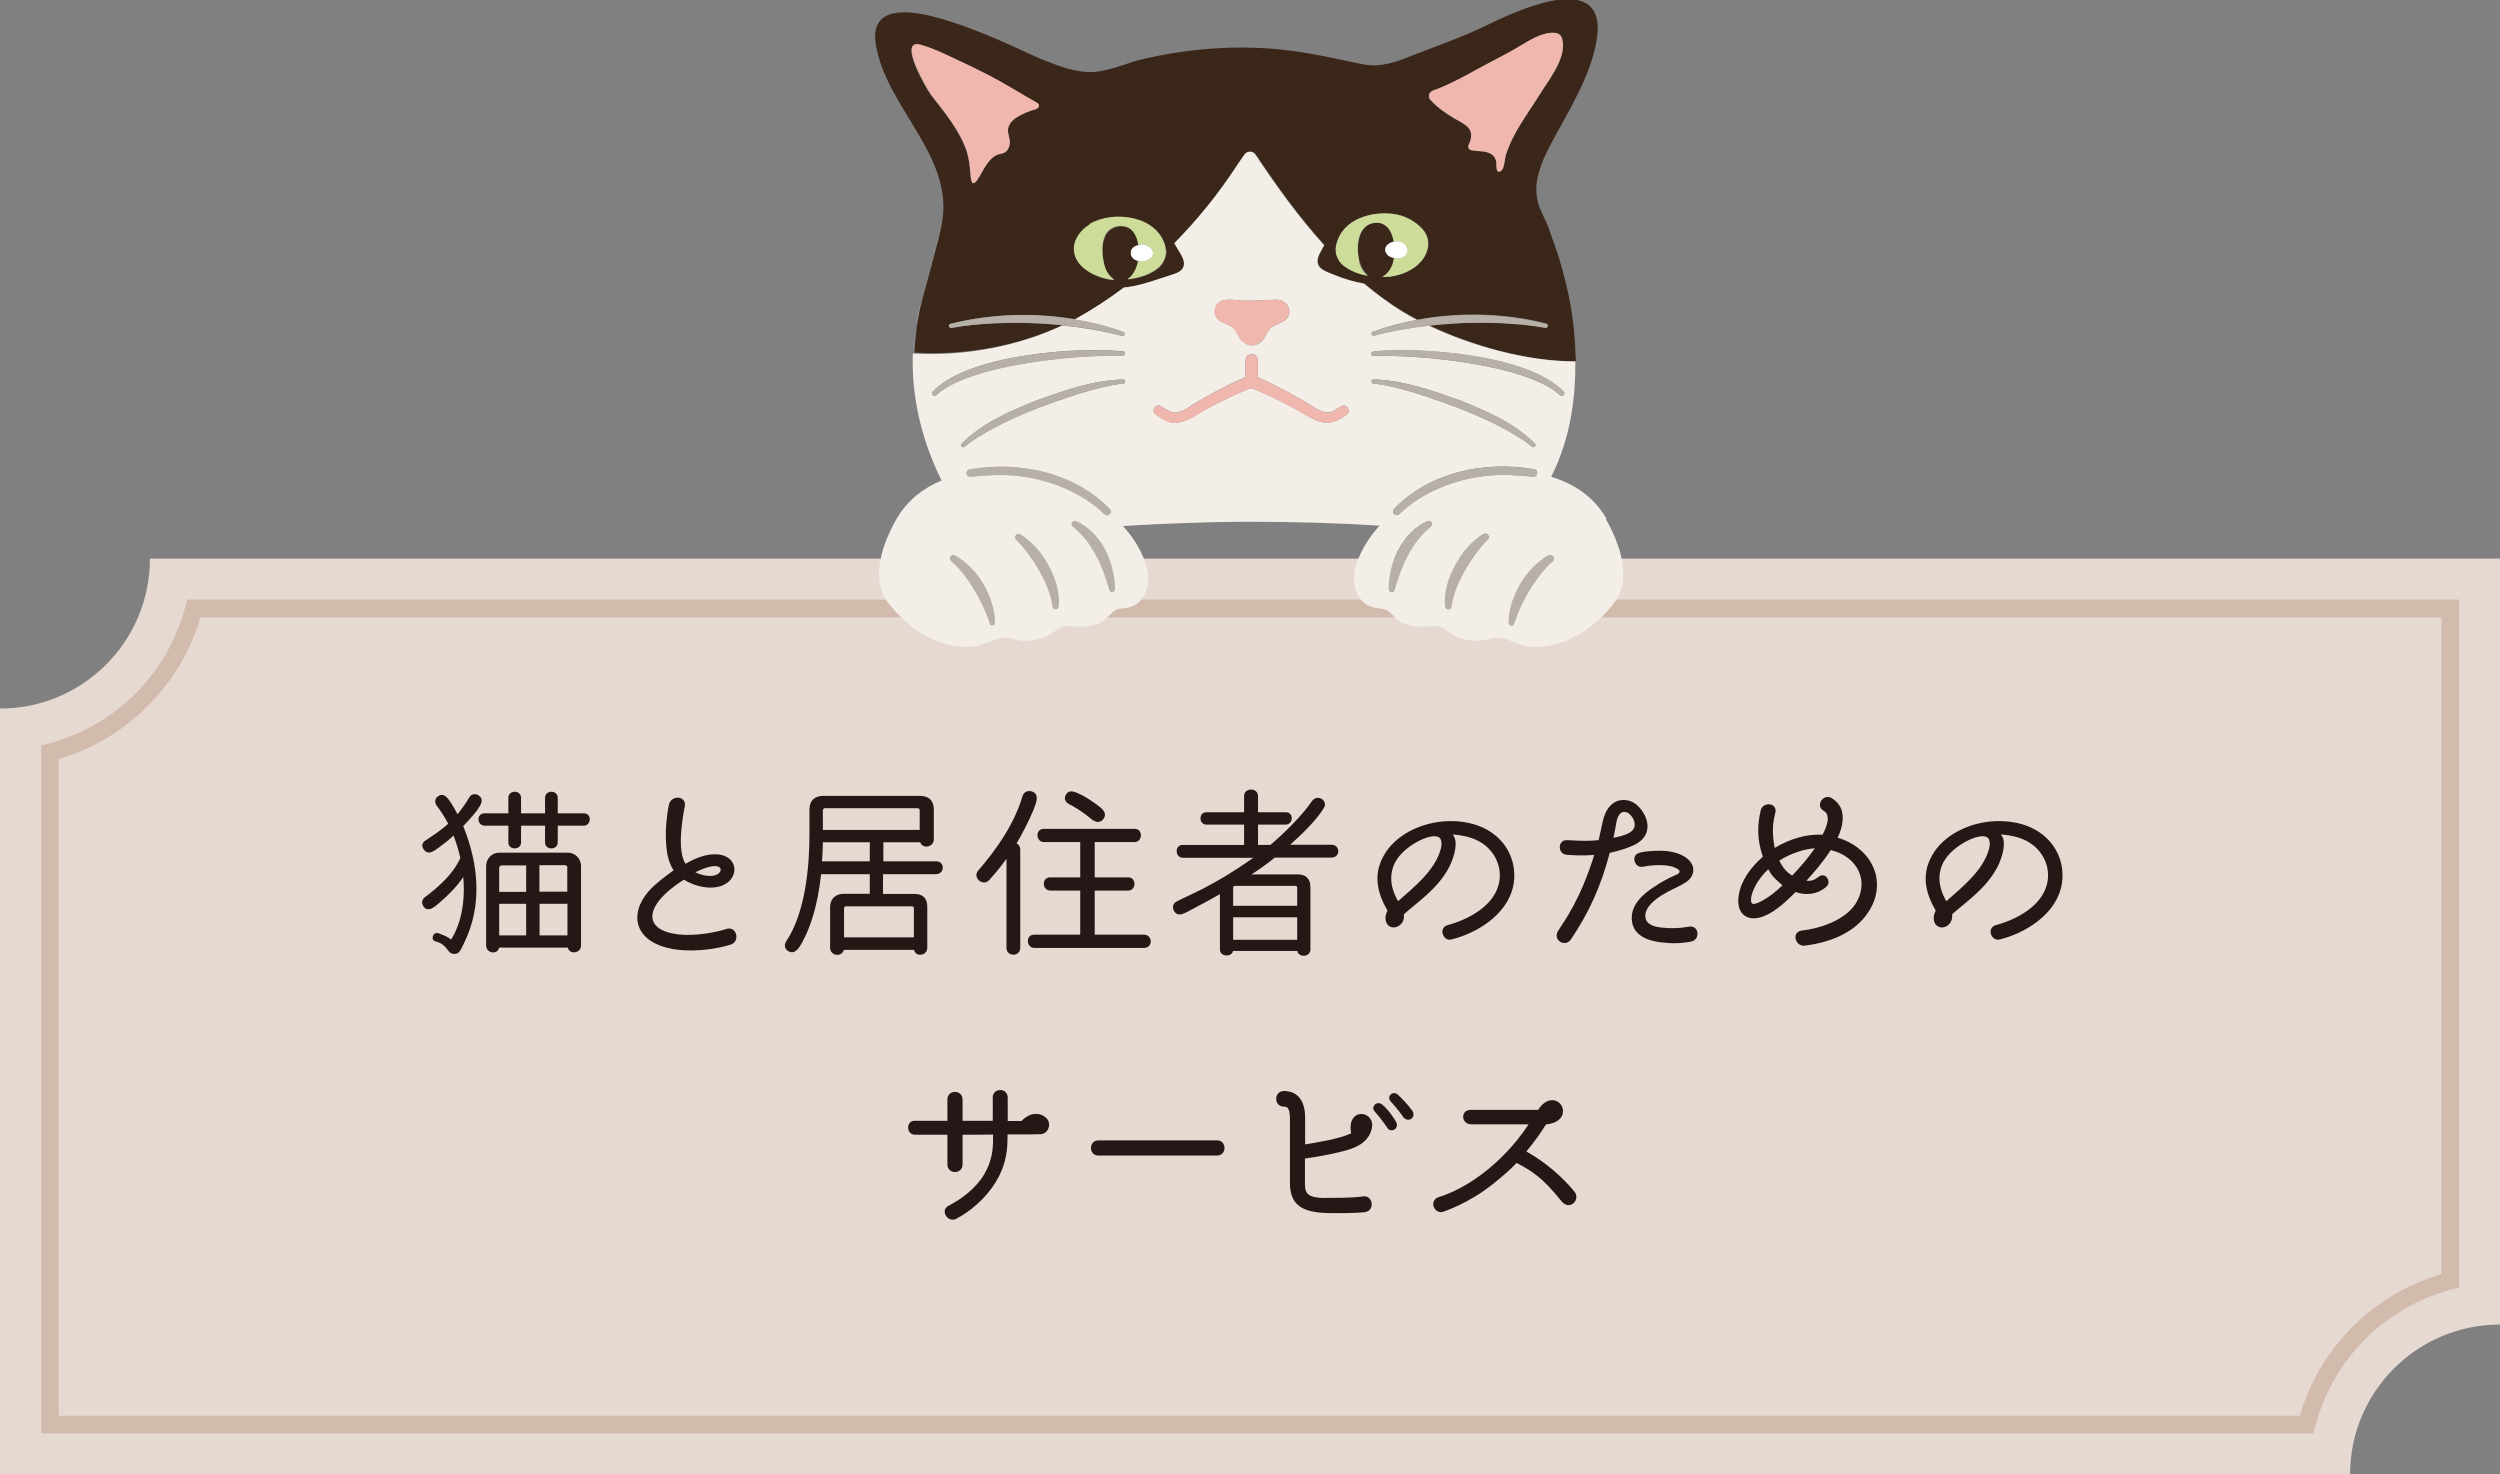 <?xml version="1.0" encoding="UTF-8"?>
<svg id="_レイヤー_2" data-name="レイヤー 2" xmlns="http://www.w3.org/2000/svg" viewBox="0 0 141.73 83.59">
  <rect x="0" y="0" width="141.73" height="83.59" fill="#808080" stroke="none"/>
  <defs>
    <style>
      .cls-1 {
        fill: #cddd99;
      }

      .cls-2 {
        fill: #fff;
      }

      .cls-3 {
        fill: #f0b7ae;
      }

      .cls-4 {
        fill: #b6b0a9;
      }

      .cls-5 {
        fill: #231815;
      }

      .cls-6 {
        fill: #f4eee8;
      }

      .cls-7 {
        fill: #e6d9d2;
      }

      .cls-8 {
        fill: #d2baad;
      }

      .cls-9 {
        fill: #3a271a;
      }
    </style>
  </defs>
  <g id="_レイヤー_1-2" data-name="レイヤー 1">
    <path class="cls-7" d="M141.73,75.09V31.67H8.5c0,4.7-3.81,8.5-8.5,8.5v43.42h133.23c0-4.7,3.81-8.5,8.5-8.5Z"/>
    <path class="cls-8" d="M131.14,81.26H2.34v-39l.38-.1c3.82-.99,6.8-3.97,7.79-7.79l.1-.38h128.81v39l-.38.1c-3.82.99-6.8,3.97-7.79,7.79l-.1.38ZM3.34,80.26h127.04c1.13-3.86,4.16-6.89,8.03-8.03v-37.23H11.36c-1.13,3.86-4.16,6.89-8.03,8.03v37.23Z"/>
    <g>
      <path class="cls-5" d="M27.08,45.9c-.23.3-.57.68-.82.93.88,2.18,1.1,4.51.04,6.65-.19.4-.27.6-.53.6-.34.01-.35-.27-.62-.48-.11-.1-.25-.18-.46-.23-.31-.08-.14-.57.17-.46.27.1.54.2.71.36.49-.75.84-2.03.69-3.55-.35.53-.83,1.02-1.35,1.46-.25.22-.68.61-.93.16-.08-.15-.07-.34.1-.47.78-.58,1.61-1.32,2.02-2.23-.11-.45-.22-.84-.39-1.27-.3.28-.55.47-.77.63-.31.23-.66.54-.93.14-.11-.16-.1-.36.11-.49.22-.15.79-.5,1.29-.95-.22-.42-.4-.69-.64-1.01-.16-.21-.1-.43.05-.54.34-.25.57.1.75.37.12.18.24.4.37.64.21-.27.47-.61.65-.93.13-.24.37-.25.54-.14.35.23.11.57-.07.82ZM33.11,46.11c.45,0,.42.7-.02.7h-1.47v.95c0,.45-.72.45-.72,0v-.95h-1.36v.95c0,.45-.72.45-.72,0v-.95h-1.33c-.47,0-.49-.7-.03-.7h1.36v-.88c0-.46.72-.46.72,0v.88h1.36v-.88c0-.46.72-.46.72,0v.88h1.49ZM32.94,53.6c0,.45-.66.54-.75.12h-3.89c-.1.43-.74.33-.74-.12v-4.46c0-.53.37-.8.75-.8h3.89c.37,0,.74.29.74.78v4.48ZM29.83,49.06h-1.38c-.09,0-.15.06-.15.15v1.35h1.53v-1.5ZM29.83,51.24h-1.53v1.79h1.53v-1.79ZM32.17,49.2c0-.08-.05-.15-.14-.15h-1.45v1.5h1.58v-1.35ZM32.17,51.24h-1.58v1.79h1.58v-1.79Z"/>
      <path class="cls-5" d="M38.33,53.83c-2.41-.34-2.69-2.01-1.56-3.3.4-.45.92-.83,1.42-1.19-.39-.57-.45-1.35-.44-2.25.01-.51.13-1.35.18-1.5.14-.53,1-.49.89.13-.17.88-.42,2.5.04,3.25.44-.25.99-.5,1.49-.53,1.69-.15,1.69,1.73.13,1.87-.56.06-1.23-.14-1.71-.44-.52.33-1.02.71-1.4,1.18-.71.9-.49,1.73,1.07,1.92.99.12,2.22-.13,2.72-.3.61-.21.81.69.29.87-.54.19-1.88.46-3.12.29ZM40.4,49.11c-.3.03-.67.19-.98.34.33.16.73.25,1.04.19.52-.11.56-.61-.06-.53Z"/>
      <path class="cls-5" d="M50.06,49.57v1.11h1.81c.38,0,.7.19.7.72v2.33c0,.46-.66.55-.75.12h-3.98c-.11.44-.78.34-.78-.12v-2.27c0-.56.36-.79.79-.79h1.46v-1.11h-2.76c-.2,1.85-.63,3.06-1.07,3.86-.19.35-.43.73-.81.49-.16-.1-.24-.32-.1-.54,1.08-1.61,1.32-4.2,1.32-6.08v-1.39c0-.56.35-.78.77-.78h5.5c.43,0,.78.21.78.78v1.69c0,.44-.63.56-.77.16h-2.09v1.08h3c.5,0,.49.73-.03.73h-2.97ZM49.31,47.75h-2.66c-.01.37-.02.75-.05,1.08h2.71v-1.08ZM52.14,45.94c0-.07-.04-.12-.12-.12h-5.24c-.07,0-.13.04-.13.12v1.11h5.49v-1.11ZM51.81,51.5c0-.08-.05-.12-.12-.12h-3.72c-.07,0-.12.04-.12.12v1.64h3.96v-1.64Z"/>
      <path class="cls-5" d="M57.07,48.67c-.4.57-.84,1.06-1,1.23-.36.38-.96-.16-.61-.55,1.06-1.23,2.03-2.62,2.5-4.19.08-.28.31-.35.51-.3.49.14.29.63.11,1.08-.27.65-.65,1.37-.95,1.88.13.05.21.19.21.34v5.58c0,.51-.78.51-.78,0v-5.08ZM58.65,53.74c-.49,0-.51-.75-.03-.75h2.62v-2.5h-1.69c-.48,0-.51-.75-.02-.75h1.71v-2h-2.05c-.48,0-.51-.75-.02-.75h5.16c.48,0,.46.75-.02.75h-2.25v2h1.9c.48,0,.47.75-.01.75h-1.89v2.5h2.79c.51,0,.52.75.01.75h-6.19ZM61.97,46.52c-.05-.04-.62-.56-1.36-.93-.23-.12-.29-.33-.2-.5.19-.4.58-.18.95,0,.31.17.56.34.8.51.31.23.67.5.37.86-.13.15-.34.2-.55.04Z"/>
      <path class="cls-5" d="M72.23,48.65c-.35.29-.91.69-1.28.92h2.62c.38,0,.72.17.72.73v3.53c0,.45-.69.46-.74.08h-3.65c-.04.35-.74.36-.74-.08v-3.14c-.4.23-1.07.6-1.56.85-.43.23-.84.51-1.06.07-.08-.18-.05-.39.18-.51.84-.44,1.96-.81,4.34-2.47h-3.99c-.47,0-.49-.73-.02-.73h3.48v-1.15h-2.13c-.45,0-.46-.7-.01-.7h2.14v-.92c0-.49.79-.49.79,0v.92h1.59c.45,0,.42.7-.03.7h-1.56v1.15h.7c.73-.61,1.79-1.65,2.34-2.46.32-.48.96-.04.69.37h0c-.42.7-1.31,1.55-1.91,2.08h2.35c.5,0,.51.73-.01.73h-3.23ZM73.54,50.32c0-.05-.03-.08-.08-.1h-3.45c-.06,0-.1.04-.1.1v1.03h3.63v-1.03ZM73.54,52h-3.63v1.28h3.63v-1.28Z"/>
      <path class="cls-5" d="M82.28,53.26c-.47.12-.75-.65-.22-.81,1.19-.32,2.54-1.06,2.88-2.23.32-1.02-.22-2.34-1.64-2.75-.28-.08-.65-.15-.95-.16.35.36.11,1.25-.19,1.84-.64,1.22-1.71,1.92-2.57,2.68.03.29-.08.47-.15.54-.29.34-.8.25-.88-.18-.04-.18,0-.38.1-.56-.57-.99-.83-2.02-.22-3.11.62-1.15,2.12-1.94,3.71-1.97,2.78-.04,4.06,1.97,3.61,3.8-.38,1.5-1.98,2.54-3.47,2.91ZM79.11,48.85c-.47.9-.15,1.72.15,2.24.87-.77,2.1-1.74,2.42-2.96.07-.25.05-.45-.01-.56-.28-.53-2.06.33-2.55,1.28Z"/>
      <path class="cls-5" d="M92.59,47.93c-.35.16-.79.3-1.33.42-.52,1.97-1.2,3.41-2.19,4.89-.32.5-1.08.07-.73-.48.36-.58,1.23-1.7,2.04-4.29-.78.05-1.07.02-1.55-.01-.55-.04-.53-.86.01-.83,1.05.06,1.33.04,1.79,0l.25-1.13c.3-1.23,1.18-1.29,1.71-1.01.64.35,1.45,1.77,0,2.44ZM91.63,46.66c-.04.27-.09.47-.16.84.34-.07.6-.15.79-.23.78-.34.27-1.07.02-1.19-.39-.18-.58.15-.65.58ZM95.87,53.38c-.57.11-1.13.12-1.73.04-1.13-.14-1.55-.64-1.62-1.19-.12-.88.58-1.53,1.33-2,.65-.43,1.06-.58,1.19-.64.2-.08.27-.23.01-.36-.16-.08-.28-.12-.48-.15-.53-.08-1.19,0-1.45.06-.46.08-.7-.68-.15-.8,0-.03,1.04-.19,1.74-.06.96.18,1.38.7,1.27,1.2-.16.62-.84.7-1.78,1.28-.21.13-1.08.69-.9,1.33.12.41.67.47.93.5.51.05.99.04,1.49-.05.62-.13.69.74.15.84Z"/>
      <path class="cls-5" d="M100.64,46.09c-.09.42-.23.93-.03,1.98.81-.49,1.78-.8,2.72-.75.17-.34.28-.65.29-.86,0,0,.02-.39-.23-.49-.52-.32.01-1.01.46-.72.25.16.45.37.55.67.06.18.08.4.06.62-.03.32-.13.63-.28.95,2.02.61,2.85,2.58,1.72,4.25-.78,1.17-2.2,1.7-3.59,1.87-.55.06-.77-.79-.14-.86.8-.08,2.34-.49,3.01-1.49.81-1.24.19-2.68-1.39-3.07-.39.61-.89,1.2-1.38,1.74.3.04.51-.08.69-.22.39-.31.76.29.44.56-.52.46-1.19.5-1.74.3-.52.51-1.06,1.04-1.71,1.33-1,.45-1.69-.07-1.52-1.14.13-.85.71-1.62,1.37-2.19-.35-1.02-.31-1.8-.12-2.64.13-.5.96-.43.83.16h0ZM100.25,49.28c-.63.58-.9,1.21-.97,1.58-.05.43.07.46.45.29.47-.21.98-.62,1.32-.96-.57-.49-.63-.6-.8-.91ZM100.87,48.79c.11.21.28.57.73.85.47-.48.89-.99,1.29-1.55-.59.04-1.34.27-2.02.7Z"/>
      <path class="cls-5" d="M113.36,53.26c-.47.12-.75-.65-.22-.81,1.19-.32,2.54-1.06,2.88-2.23.32-1.02-.22-2.34-1.64-2.75-.28-.08-.65-.15-.95-.16.35.36.11,1.25-.19,1.84-.64,1.22-1.71,1.92-2.57,2.68.03.29-.08.47-.15.54-.29.34-.8.25-.88-.18-.04-.18,0-.38.1-.56-.57-.99-.83-2.02-.22-3.11.62-1.15,2.12-1.94,3.71-1.97,2.78-.04,4.06,1.97,3.61,3.8-.38,1.5-1.98,2.54-3.47,2.91ZM110.19,48.85c-.47.9-.15,1.72.15,2.24.87-.77,2.1-1.74,2.42-2.96.07-.25.05-.45-.01-.56-.28-.53-2.06.33-2.55,1.28Z"/>
      <path class="cls-5" d="M57.13,63.55h.78c.23-.24.56-.43.86-.4.23.01.47.11.62.32.22.34,0,.83-.43.83,0,0-.25,0-.51.01h-1.33c0,.67.01,1.62-.7,2.75-.57.92-1.46,1.65-2.22,2.04-.48.24-.92-.49-.43-.74.82-.42,1.54-1.02,1.97-1.69.58-.95.56-1.67.56-2.35-.22.01-1.52.01-1.73.01v1.68c0,.58-.86.58-.86,0v-1.68h-1.84c-.5,0-.52-.79-.02-.79h1.86v-1.21c0-.57.86-.57.86,0v1.21h1.71c.01-.38,0-.8,0-1.31,0-.58.85-.58.85,0v1.32Z"/>
      <path class="cls-5" d="M62.27,65.51c-.56,0-.56-.86,0-.86h6.73c.56,0,.56.86,0,.86h-6.73Z"/>
      <path class="cls-5" d="M73.98,64.88c.58-.1,1.89-.29,2.62-.63-.07-.36-.03-.66.11-.85.25-.36.8-.32,1.02.1.1.2.07.41,0,.62-.23.67-.84.96-1.65,1.16-.68.17-1.39.3-2.1.4v1.38c0,.5.02.9,1.32.85,0,0,1.4.01,1.95-.08.6-.11.72.81.13.89-.49.06-1.58.06-2.09.05-1.54-.03-2.16-.51-2.16-1.71v-3.64c0-.68-.21-.68-.33-.68-.6,0-.6-.89,0-.89.37,0,1.21.15,1.19,1.57v1.46ZM78.69,63.99c-.07-.09-.31-.47-.78-1.01-.19-.22.13-.61.45-.36.3.22.76.88.82,1.06.1.33-.3.53-.49.31ZM79.58,63.37c-.29-.45-.75-.94-.75-.94-.23-.29.14-.62.42-.37.16.15.57.56.81.9.25.37-.19.71-.48.4Z"/>
      <path class="cls-5" d="M87.2,62.92c.64-1.02,1.56-.43,1.39.23-.04.17-.22.52-.95.6-.26.43-.63.96-1.11,1.53,1.58.88,2.52,2.02,2.72,2.27.38.45-.24,1.11-.71.57-1.09-1.37-1.72-1.75-2.56-2.19-.36.38-.77.73-1.3,1.16-1.42,1.15-2.81,1.58-2.87,1.61-.52.14-.81-.64-.26-.83,1.44-.43,3.56-1.78,5.11-4.13h-3.24c-.6.01-.64-.82-.04-.82h3.82Z"/>
    </g>
    <g>
      <path class="cls-6" d="M64.91,3.37s-.04,0-.06.01c0,0,0,0,0,0,0,0,0,0,0,0,.02,0,.04,0,.06-.01Z"/>
      <path class="cls-6" d="M88.93,16.83c.11.55.2,1.09.26,1.65-.06-.55-.15-1.1-.26-1.65Z"/>
      <path class="cls-6" d="M87.84,13.13c.21.53.38,1.07.55,1.6-.17-.54-.35-1.07-.55-1.6Z"/>
      <path class="cls-6" d="M89.23,18.88c.04.45.07.91.08,1.37,0-.46-.04-.91-.08-1.37Z"/>
      <path class="cls-6" d="M88.52,15.17c.13.46.25.92.35,1.39-.1-.46-.22-.93-.35-1.39Z"/>
      <path class="cls-6" d="M51.79,19.84c.02-.31.05-.62.08-.92-.04.31-.07.62-.08.92Z"/>
      <path class="cls-6" d="M55.31,1.8c.86.34,1.68.7,2.34,1-.67-.31-1.49-.67-2.34-1Z"/>
      <path class="cls-6" d="M51.22.75c.45,0,.97.08,1.51.21-.55-.13-1.06-.21-1.51-.21Z"/>
      <path class="cls-6" d="M62.74,4.01c.1-.02.19-.05.28-.08-.09.03-.19.06-.28.08Z"/>
      <path class="cls-6" d="M53.32,12.81c-.12.58-.27,1.16-.42,1.73.07-.28.15-.56.22-.84.07-.29.14-.59.2-.89Z"/>
      <polygon class="cls-6" points="63.57 3.77 63.57 3.77 63.57 3.77 63.57 3.77"/>
      <path class="cls-6" d="M51.22.75c-.9,0-1.54.29-1.65,1.1.11-.8.75-1.1,1.65-1.1Z"/>
      <path class="cls-6" d="M52.22,17.05s0,.02,0,.03c-.12.46-.21.92-.29,1.38.07-.46.16-.92.29-1.38,0,0,0-.02,0-.03Z"/>
      <path class="cls-6" d="M59.78,3.72c-.23-.09-.46-.18-.68-.26-.26-.1-.78-.35-1.45-.65.67.31,1.19.55,1.45.65.22.09.45.18.68.26Z"/>
      <path class="cls-9" d="M60.26,18.44c-1.7-.17-3.41-.19-5.1-.02-.41.04-.81.1-1.21.17-.15.03-.2-.19-.06-.23,2.25-.57,4.71-.65,7.05-.26.04-.02.08-.04.12-.06.93-.52,1.83-1.11,2.68-1.75.61-.06,1.2-.23,1.79-.42.3-.1.59-.2.89-.29.27-.08.66-.21.72-.53.06-.32-.14-.6-.29-.85,0-.02-.02-.03-.03-.05-.07-.12-.14-.25-.22-.37,1.29-1.31,2.45-2.74,3.46-4.27.1-.15.33-.47.51-.75.15-.22.48-.22.63,0,1.18,1.78,2.45,3.54,3.89,5.13-.09.17-.17.33-.26.49-.06.12-.1.23-.11.34-.06.55.53.69.93.85.57.24,1.14.41,1.7.5.68.57,1.4,1.11,2.17,1.58.26.16.54.31.83.47,2.42-.45,4.99-.38,7.33.22.15.04.09.26-.06.23-.4-.07-.8-.13-1.21-.17-1.79-.17-3.6-.15-5.38.05,2.4,1.14,5.56,2.04,8.31,2.03,0,0,0,0,0,0,0-.09-.01-.17-.02-.26,0-.46-.04-.91-.08-1.37-.01-.13-.02-.27-.04-.4-.06-.55-.15-1.1-.26-1.65-.02-.09-.04-.19-.06-.28-.1-.46-.22-.93-.35-1.39-.04-.15-.08-.29-.13-.44-.17-.54-.35-1.07-.55-1.6-.19-.58-.29-.67-.48-1.12-.03-.06-.06-.14-.09-.22-.18-.47-.21-.94-.16-1.4.02-.15.05-.31.09-.46.08-.3.18-.6.31-.9.13-.29.27-.58.42-.86.97-1.83,2.21-3.74,2.57-5.81.7-4.03-4.15-1.89-6.01-.99-1.51.73-2.32,1.01-3.98,1.64-.14.05-.28.11-.41.16-.95.38-1.83.73-2.93.5-.64-.14-1.32-.28-2.01-.42s-1.38-.26-2.03-.34c-2.73-.35-5.53-.16-8.21.45-.02,0-.04,0-.06.01,0,0,0,0,0,0-.43.1-.83.23-1.26.38,0,0,0,0,0,0,0,0,0,0,0,0-.18.06-.36.11-.54.16-.09.03-.19.06-.28.08-.26.06-.52.11-.79.13-.73.04-1.47-.16-2.17-.42-.23-.09-.46-.18-.68-.26-.26-.1-.78-.35-1.45-.65-.67-.31-1.49-.67-2.34-1-.86-.34-1.75-.64-2.57-.84-.55-.13-1.06-.21-1.51-.21-.9,0-1.54.29-1.65,1.1-.03.2-.02.43.02.7.57,3.63,4.52,6.37,3.73,10.26-.06.3-.13.59-.2.89-.07.28-.15.56-.22.84-.22.84-.45,1.67-.68,2.51,0,0,0,.02,0,.03-.12.46-.21.92-.29,1.38-.02.15-.04.31-.05.46-.04.31-.07.62-.08.92,0,.07-.02.13-.02.2,0,0,0,0,.01,0,2.96.18,6-.42,8.47-1.59ZM76.17,15.04c-.24-.2-.41-.5-.43-.8,0-.1,0-.21.02-.32.33-1.56,2.08-1.97,3.31-1.79.6.09,1.22.42,1.61.88.47.56.35,1.29-.11,1.81-.41.47-1.04.74-1.65.84-.17.03-.36.03-.54.03.29-.16.51-.48.6-.77.03-.09.05-.19.06-.3-.15-.03-.29-.09-.39-.2-.28-.33,0-.65.38-.73-.1-.59-.41-1.1-1.02-1.07-1.05.05-1.13,1.39-.94,2.15.07.3.24.65.51.85-.52-.1-1.03-.29-1.39-.59ZM81.22,5.15c.5-.18.99-.41,1.47-.65.6-.3,1.18-.64,1.77-.95.59-.31,1.19-.62,1.75-.96.57-.34,1.25-.77,1.94-.72.2.02.36.12.42.37.26,1.07-.8,2.33-1.32,3.18-.68,1.1-1.51,2.15-1.89,3.41-.06.21-.08.75-.27.87-.34.2-.22-.38-.27-.56-.05-.2-.15-.33-.33-.43-.31-.16-.7-.12-1.04-.18-.2-.03-.26-.17-.17-.35.17-.36.2-.74-.12-1.02-.22-.19-.49-.31-.73-.45-.48-.28-.96-.62-1.34-1.04-.15-.17-.08-.43.13-.51ZM66.11,14.39c-.03.3-.19.6-.43.81-.45.38-1.1.58-1.75.65.29-.18.48-.55.57-.86.02-.06.02-.13.03-.19-.01,0-.02,0-.03,0-.26-.07-.42-.29-.38-.51,0-.05.03-.11.06-.16.08-.12.22-.19.37-.22-.05-.28-.13-.55-.3-.76-.15-.19-.37-.29-.6-.31-.38-.04-.79.15-.97.51-.25.52-.19,1.19-.05,1.73.08.3.28.63.57.8-.08,0-.17,0-.24-.01-.86-.14-2.01-.69-2.06-1.68-.03-.6.41-1.14.9-1.44,1.37-.82,3.95-.47,4.31,1.35.02.11.03.22.02.32ZM52.17,2.54c.67.18,1.29.5,1.92.78.34.16.68.31,1.01.48.32.16.64.32.96.48.91.47,1.76,1.02,2.66,1.52.06.03.12.07.15.12.05.09,0,.19-.08.24-.09.06-.22.07-.32.11-.12.04-.24.09-.36.14-.22.09-.44.21-.63.36-.17.14-.31.33-.34.55-.03.24.09.46.1.69.01.19-.03.37-.15.52-.2.27-.53.11-.89.47-.37.37-.53.81-.8,1.2-.07.1-.25.31-.32.1-.06-.17-.06-.37-.08-.55-.03-.37-.07-.73-.18-1.09-.39-1.24-1.28-2.29-2.07-3.3-.17-.22-1.92-3.17-.59-2.82Z"/>
      <path class="cls-4" d="M54.98,26.61c-.28.04-.21.46.06.42.84-.09,1.7-.13,2.55-.06,1.82.19,3.68.89,5.01,2.17.19.21.5-.07.31-.28-2.03-2.09-5.14-2.74-7.94-2.25Z"/>
      <path class="cls-4" d="M57.84,30.28c-.2-.11-.4.16-.23.31.26.25.49.54.71.83.6.88,1.19,1.88,1.34,2.94,0,.22.32.25.36.03.18-1.48-.94-3.37-2.18-4.12Z"/>
      <path class="cls-4" d="M60.82,29.85c1.15.92,1.66,2.25,2.07,3.61.05.18.32.15.33-.04.01-1.51-.78-3.25-2.22-3.88-.18-.07-.33.19-.17.31Z"/>
      <path class="cls-4" d="M54.15,31.49c-.21-.1-.4.19-.22.34.26.22.49.48.71.75.62.83,1.16,1.77,1.47,2.76.03.18.31.16.32-.02,0-1.44-.98-3.16-2.27-3.83Z"/>
      <path class="cls-6" d="M91.08,29.42c-.71-1.26-1.85-2-3.14-2.39.55-1.09.93-2.28,1.14-3.52.17-1.01.24-2.02.23-3.02-2.75.01-5.91-.89-8.31-2.03-1.04.12-2.08.29-3.1.56-.14.04-.21-.16-.08-.21.8-.29,1.64-.52,2.5-.68-.29-.15-.57-.31-.83-.47-.77-.47-1.48-1.01-2.17-1.58-.56-.1-1.13-.26-1.7-.5-.4-.17-.99-.31-.93-.85.01-.11.05-.22.11-.34.09-.16.18-.33.26-.49-1.44-1.59-2.71-3.36-3.89-5.13-.15-.22-.48-.23-.63,0-.19.28-.41.59-.51.75-1.01,1.53-2.17,2.96-3.46,4.27.07.12.15.25.22.37,0,.02.02.03.03.05.15.26.35.54.29.85-.06.32-.45.45-.72.53-.29.09-.59.19-.89.29-.58.19-1.18.37-1.79.42-.85.64-1.75,1.23-2.68,1.75-.04.02-.08.04-.12.06.95.16,1.89.39,2.77.72.13.05.07.25-.08.21-1.11-.29-2.24-.47-3.38-.59-2.47,1.17-5.51,1.77-8.47,1.59-.08,2.36.45,4.7,1.48,6.89.05.11.1.21.15.31-1.04.43-1.95,1.13-2.56,2.19-.75,1.32-1.56,3.4-.42,4.81.86,1.07,1.79,1.79,3.01,2.21.57.2,1.19.25,1.79.2.43-.04.81-.26,1.21-.39.23-.08.48-.12.72-.1.24.01.46.12.7.15.4.05.82,0,1.2-.12.22-.07.43-.18.63-.3.21-.14.34-.34.61-.38.21-.04.44-.02.65,0,.64.04,1.32,0,1.82-.47.14-.13.36-.39.55-.47.21-.09.46-.08.68-.13.22-.05.45-.16.62-.32.58-.57.61-1.45.36-2.18-.28-.81-.73-1.51-1.29-2.12,2.38-.14,4.8-.24,7.27-.24s4.91.07,7.28.22c-.56.62-1.02,1.32-1.3,2.14-.25.73-.22,1.61.36,2.18.16.16.39.27.62.32.23.05.47.05.68.13.19.08.41.33.55.47.5.46,1.18.51,1.82.47.21-.01.44-.03.65,0,.26.05.4.24.61.38.2.13.41.23.63.3.38.13.8.17,1.2.12.24-.03.46-.13.7-.15.24-.01.49.02.72.1.4.14.78.36,1.21.39.6.05,1.22,0,1.79-.2,1.22-.42,2.15-1.14,3.01-2.21,1.14-1.41.33-3.49-.42-4.81ZM86.9,27.02c-.84-.09-1.7-.13-2.55-.06-1.82.19-3.68.89-5.01,2.17-.19.21-.5-.07-.31-.28,2.03-2.09,5.14-2.74,7.94-2.25.28.04.21.46-.06.42ZM77.85,19.93c2.76-.29,8.9.22,10.8,2.29.11.13-.09.3-.21.18-1.92-1.74-7.94-2.29-10.57-2.22-.16,0-.18-.22-.02-.24ZM68.9,17.43c.22-.54.83-.45,1.28-.41.7.06,1.39,0,2.09-.03.31-.02.65.11.78.44.07.18.06.41-.06.57-.27.38-.82.35-1.08.74-.13.19-.18.4-.34.56-.2.21-.51.35-.79.25-.14-.05-.28-.14-.39-.25-.16-.16-.22-.37-.34-.56-.26-.39-.81-.36-1.08-.74-.12-.16-.13-.39-.06-.57ZM53.09,22.39c-.12.12-.32-.04-.21-.18,1.9-2.07,8.05-2.58,10.8-2.29.15.02.14.25-.02.24-2.64-.07-8.65.49-10.57,2.22ZM62.6,29.14c-1.33-1.28-3.19-1.98-5.01-2.17-.84-.08-1.7-.03-2.55.06-.28.04-.35-.37-.06-.42,2.8-.49,5.91.16,7.94,2.25.19.21-.13.49-.31.28ZM56.1,35.34c-.31-.99-.85-1.93-1.47-2.76-.21-.27-.44-.53-.71-.75-.18-.15,0-.45.22-.34,1.29.67,2.27,2.39,2.27,3.83,0,.19-.28.21-.32.02ZM60.02,34.4c-.04.22-.36.19-.36-.03-.15-1.06-.75-2.06-1.34-2.94-.22-.3-.45-.58-.71-.83-.17-.16.04-.43.23-.31,1.25.75,2.36,2.64,2.18,4.12ZM63.22,33.42c0,.18-.28.22-.33.04-.41-1.37-.92-2.69-2.07-3.61-.16-.12,0-.38.17-.31,1.44.63,2.24,2.37,2.22,3.88ZM63.67,21.75c-.77.07-1.62.32-2.37.53-2.13.68-4.27,1.46-6.13,2.68-.17.11-.32.25-.49.37-.11.09-.27-.07-.16-.18,1.18-1.18,2.76-1.86,4.3-2.47,1.57-.56,3.15-1.12,4.85-1.17.16,0,.16.23,0,.24ZM76.34,23.5c-1.13.91-1.81.3-2.88-.3-.78-.43-1.58-.82-2.4-1.16-.08-.03-.18-.03-.26,0-.8.33-1.58.71-2.34,1.12-.58.29-1.07.73-1.76.81-.44.04-.86-.25-1.18-.47-.13-.09-.16-.26-.07-.39.09-.13.26-.16.39-.07.28.17.51.37.81.35.32-.05.58-.19.87-.39.98-.61,2.01-1.15,3.08-1.62,0-.29.01-.96.01-.96.01-.46.7-.45.7.01,0,0,0,.61-.01.95,1.12.51,2.2,1.08,3.24,1.74.26.16.64.34.92.23.17-.06.37-.19.56-.31.3-.2.61.25.32.46ZM77.87,21.51c1.7.05,3.28.61,4.85,1.17,1.54.61,3.11,1.29,4.3,2.47.1.1-.05.26-.16.18-.17-.12-.32-.25-.49-.37-1.86-1.22-4-1.99-6.13-2.68-.75-.22-1.6-.47-2.37-.53-.16,0-.16-.24,0-.24ZM79.05,33.46c-.05.18-.32.15-.33-.04-.01-1.51.78-3.25,2.22-3.88.18-.07.33.19.17.31-1.15.92-1.66,2.25-2.07,3.61ZM84.34,30.59c-.26.25-.49.54-.71.83-.6.88-1.19,1.88-1.34,2.94,0,.22-.32.25-.36.03-.18-1.48.94-3.37,2.18-4.12.2-.11.4.16.23.31ZM88.02,31.83c-.26.22-.49.48-.71.75-.62.83-1.16,1.77-1.47,2.76-.03.18-.31.16-.32-.02,0-1.44.98-3.16,2.27-3.83.21-.1.4.19.22.34Z"/>
      <path class="cls-4" d="M86.97,26.61c-2.8-.49-5.91.16-7.94,2.25-.19.21.13.49.31.28,1.33-1.28,3.19-1.98,5.01-2.17.84-.08,1.7-.03,2.55.06.28.04.35-.37.06-.42Z"/>
      <path class="cls-4" d="M84.11,30.28c-1.25.75-2.36,2.64-2.18,4.12.04.22.36.19.36-.03.15-1.06.75-2.06,1.34-2.94.22-.3.45-.58.71-.83.17-.16-.04-.43-.23-.31Z"/>
      <path class="cls-4" d="M81.12,29.85c.16-.12,0-.38-.17-.31-1.44.63-2.24,2.37-2.22,3.88,0,.18.28.22.33.04.41-1.37.92-2.69,2.07-3.61Z"/>
      <path class="cls-4" d="M87.8,31.49c-1.29.67-2.27,2.39-2.27,3.83,0,.19.28.21.32.02.31-.99.85-1.93,1.47-2.76.21-.27.44-.53.71-.75.18-.15,0-.45-.22-.34Z"/>
      <path class="cls-3" d="M82.43,6.7c.25.14.52.27.73.45.32.28.29.66.12,1.02-.09.18-.02.31.17.35.34.06.73.02,1.04.18.18.09.28.23.33.43.05.18-.07.76.27.56.2-.11.21-.66.27-.87.38-1.26,1.21-2.31,1.89-3.41.52-.85,1.58-2.11,1.32-3.18-.06-.25-.22-.35-.42-.37-.69-.05-1.37.38-1.94.72-.56.34-1.16.66-1.75.96-.6.31-1.18.65-1.77.95-.48.24-.97.48-1.47.65-.21.08-.28.35-.13.51.38.42.86.76,1.34,1.04Z"/>
      <path class="cls-3" d="M54.83,8.65c.11.36.15.71.18,1.09.02.18.02.38.08.55.07.21.26,0,.32-.1.27-.39.43-.83.8-1.2s.68-.19.89-.47c.11-.15.16-.33.15-.52-.02-.23-.13-.45-.1-.69.03-.22.17-.42.34-.55.19-.15.41-.26.63-.36.12-.05.24-.1.36-.14.1-.04.23-.05.32-.11.08-.05.13-.15.08-.24-.03-.06-.09-.09-.15-.12-.89-.5-1.75-1.05-2.66-1.52-.32-.16-.64-.32-.96-.48-.34-.16-.67-.32-1.01-.48-.63-.29-1.25-.6-1.92-.78-1.33-.35.43,2.6.59,2.82.78,1.02,1.67,2.06,2.07,3.3Z"/>
      <path class="cls-3" d="M70.04,18.74c.13.19.18.4.34.56.11.11.24.2.39.25.28.1.59-.05.79-.25.16-.16.22-.37.34-.56.26-.39.81-.36,1.08-.74.12-.16.13-.39.06-.57-.13-.33-.47-.46-.78-.44-.69.03-1.39.08-2.09.03-.45-.04-1.06-.13-1.28.41-.07.18-.06.41.06.57.27.38.82.35,1.08.74Z"/>
      <path class="cls-3" d="M76.02,23.05c-.19.13-.39.25-.56.31-.28.11-.66-.07-.92-.23-1.04-.66-2.12-1.23-3.24-1.74,0-.34.01-.95.01-.95,0-.46-.68-.47-.7-.01,0,0,0,.67-.01.96-1.06.47-2.09,1.01-3.08,1.62-.3.19-.56.34-.87.39-.3.02-.53-.18-.81-.35-.13-.09-.3-.06-.39.07-.09.13-.05.3.07.39.32.22.73.52,1.18.47.69-.08,1.19-.51,1.76-.81.76-.42,1.54-.79,2.34-1.12.08-.03.18-.03.26,0,.82.35,1.62.73,2.4,1.16,1.07.6,1.75,1.21,2.88.3.3-.21-.01-.66-.32-.46Z"/>
      <path class="cls-4" d="M63.66,20.17c.16,0,.18-.22.02-.24-2.76-.29-8.9.22-10.8,2.29-.11.13.09.3.21.18,1.92-1.74,7.94-2.29,10.57-2.22Z"/>
      <path class="cls-4" d="M63.67,21.51c-1.7.05-3.28.61-4.85,1.17-1.54.61-3.11,1.29-4.3,2.47-.1.1.05.26.16.18.17-.12.32-.25.49-.37,1.86-1.22,4-1.99,6.13-2.68.75-.22,1.6-.47,2.37-.53.16,0,.16-.24,0-.24Z"/>
      <path class="cls-4" d="M53.88,18.36c-.15.04-.09.26.06.23.4-.07.8-.13,1.21-.17,1.69-.17,3.41-.15,5.1.02,1.14.12,2.27.29,3.38.59.14.04.21-.16.08-.21-.89-.32-1.82-.56-2.77-.72-2.34-.4-4.81-.31-7.05.26Z"/>
      <path class="cls-4" d="M77.88,20.17c2.64-.07,8.65.49,10.57,2.22.12.12.32-.04.21-.18-1.9-2.07-8.05-2.58-10.8-2.29-.15.02-.14.25.02.24Z"/>
      <path class="cls-4" d="M86.37,24.96c.17.11.32.25.49.37.11.09.27-.07.16-.18-1.18-1.18-2.76-1.86-4.3-2.47-1.57-.56-3.15-1.12-4.85-1.17-.16,0-.16.23,0,.24.77.07,1.62.32,2.37.53,2.13.68,4.27,1.46,6.13,2.68Z"/>
      <path class="cls-4" d="M86.39,18.42c.41.04.81.1,1.21.17.15.03.2-.19.06-.23-2.34-.59-4.91-.67-7.33-.22-.86.16-1.7.38-2.5.68-.13.05-.07.25.08.21,1.02-.27,2.05-.44,3.1-.56,1.79-.21,3.6-.23,5.38-.05Z"/>
      <path class="cls-1" d="M77.05,14.78c-.18-.76-.11-2.09.94-2.15.61-.03.92.48,1.02,1.07.06-.01.13-.02.19-.02.22.01.43.13.53.31.03.06.05.11.05.17.02.23-.16.43-.42.48-.11.02-.23,0-.34-.01-.02.11-.04.21-.06.3-.09.29-.3.61-.6.77.18,0,.37,0,.54-.03.61-.1,1.24-.37,1.65-.84.46-.53.59-1.26.11-1.81-.39-.46-1.01-.79-1.61-.88-1.23-.18-2.98.23-3.31,1.79-.02.11-.03.22-.02.32.03.3.19.6.43.8.37.3.87.5,1.39.59-.27-.2-.44-.55-.51-.85Z"/>
      <path class="cls-2" d="M79.79,14.16c0-.05-.02-.11-.05-.17-.1-.18-.31-.3-.53-.31-.06,0-.13,0-.19.02-.37.07-.66.39-.38.73.09.11.23.17.39.2.11.02.23.03.34.01.26-.05.45-.25.42-.48Z"/>
      <path class="cls-1" d="M61.78,12.72c-.49.29-.93.83-.9,1.44.05,1,1.21,1.55,2.06,1.68.08.01.16,0,.24.01-.29-.17-.49-.5-.57-.8-.14-.54-.2-1.21.05-1.73.18-.36.59-.55.97-.51.23.02.45.12.6.31.17.21.26.48.3.76.06-.02.12-.04.19-.04.45.02.86.42.5.79-.17.17-.46.21-.71.15-.01.06-.02.13-.03.19-.09.31-.27.68-.57.86.65-.07,1.3-.27,1.75-.65.24-.2.4-.51.43-.81,0-.1,0-.21-.02-.32-.36-1.82-2.93-2.17-4.31-1.35Z"/>
      <path class="cls-2" d="M65.23,14.64c.36-.36-.05-.77-.5-.79-.06,0-.12.02-.19.04-.15.04-.29.1-.37.22-.03.05-.06.11-.06.16-.04.23.12.44.38.51.01,0,.02,0,.03,0,.25.06.53.02.71-.15Z"/>
    </g>
  </g>
</svg>